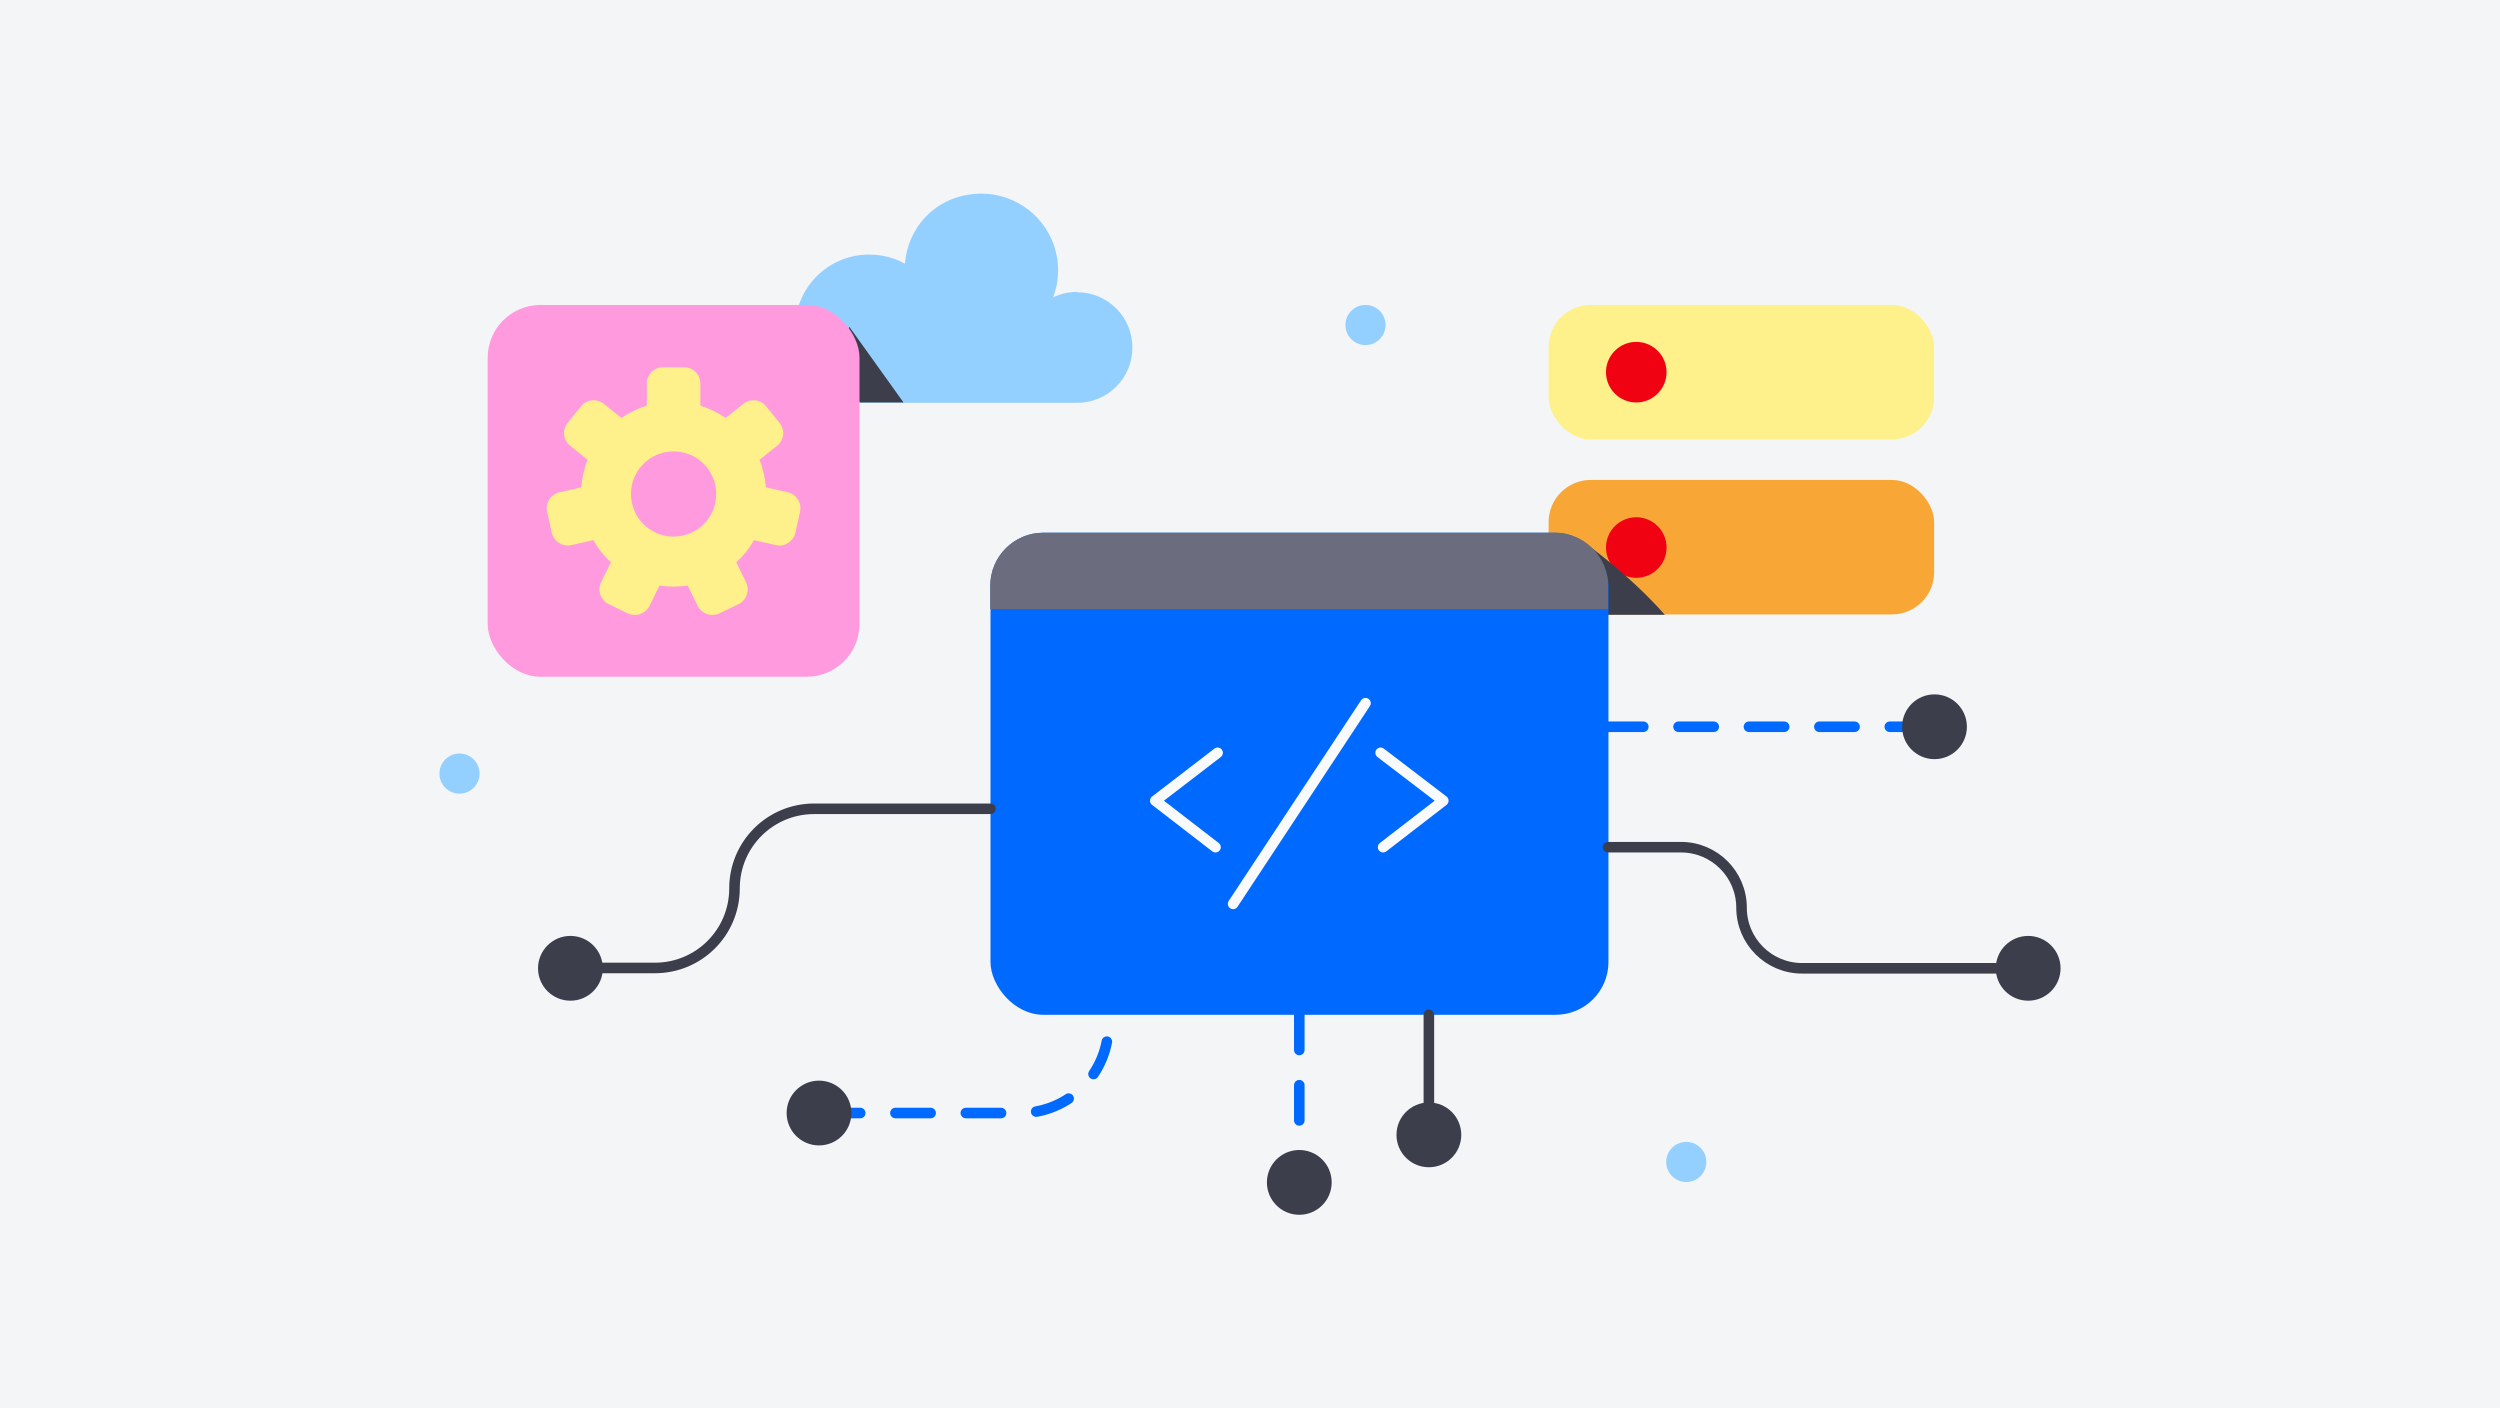 <?xml version="1.0" encoding="UTF-8"?>
<svg xmlns="http://www.w3.org/2000/svg" version="1.1" viewBox="0 0 710 400">
  <!-- Generator: Adobe Illustrator 29.5.1, SVG Export Plug-In . SVG Version: 2.1.0 Build 141)  -->
  <defs>
    <style>
      .st0 {
        fill: #f8a737;
      }

      .st1 {
        fill: #f4f5f7;
      }

      .st2 {
        fill: #0069ff;
      }

      .st3 {
        fill: #6b6c7e;
      }

      .st4 {
        stroke: #f9fafb;
      }

      .st4, .st5, .st6 {
        fill: none;
        stroke-linecap: round;
        stroke-linejoin: round;
        stroke-width: 3px;
      }

      .st7 {
        fill: #f00213;
      }

      .st8 {
        fill: #3d3e4c;
      }

      .st5 {
        stroke: #3d3e4c;
      }

      .st9 {
        fill: #94d0ff;
      }

      .st10 {
        fill: #ff9ade;
      }

      .st6 {
        stroke: #0069ff;
        stroke-dasharray: 10;
      }

      .st11 {
        fill: #fef08a;
      }
    </style>
  </defs>
  <g id="bg">
    <rect class="st1" width="710" height="400"/>
  </g>
  <g id="illustration">
    <path class="st9" d="M305.8,82.9c-2.4,0-4.7.6-6.7,1.5.9-2.4,1.4-4.9,1.4-7.6,0-12.1-9.8-21.8-21.8-21.8s-20.8,8.8-21.7,19.9c-3-1.7-6.5-2.6-10.2-2.6-11.6,0-21,9.4-21,21s8,19.6,18.4,20.9v.2s61.7,0,61.7,0c8.7,0,15.7-7,15.7-15.7s-7-15.7-15.7-15.7Z"/>
    <path class="st8" d="M244.1,114.3v-.2c-3.6-.5-6.9-1.8-9.8-3.9l6.9-17.4,15.4,21.5h-12.6Z"/>
    <rect class="st0" x="439.8" y="136.3" width="109.5" height="38.2" rx="12" ry="12"/>
    <circle class="st7" cx="464.7" cy="155.5" r="8.6"/>
    <path class="st8" d="M472.9,174.6h-21c-1.2,0-2.4-.2-3.6-.5v-21.2s13.6,9.3,24.6,21.8Z"/>
    <circle class="st9" cx="130.5" cy="219.7" r="5.7"/>
    <circle class="st9" cx="387.8" cy="92.3" r="5.7"/>
    <circle class="st9" cx="478.9" cy="330" r="5.7"/>
    <rect class="st2" x="281.3" y="151.3" width="175.5" height="136.9" rx="15" ry="15"/>
    <path class="st3" d="M456.7,166.3v6.7h-175.5v-6.7c0-8.2,6.8-15,15-15h145.5c8.2,0,15,6.8,15,15Z"/>
    <g>
      <polyline class="st4" points="345.8 213.8 328.1 227.4 345.2 240.6"/>
      <polyline class="st4" points="392.1 213.8 409.9 227.4 392.8 240.6"/>
      <line class="st4" x1="350.2" y1="256.7" x2="387.8" y2="199.7"/>
    </g>
    <rect class="st10" x="138.5" y="86.6" width="105.6" height="105.6" rx="15" ry="15"/>
    <path class="st11" d="M223.7,139.8l-6.2-1.4c-.2-2.7-.8-5.4-1.8-7.8l5-4c2-1.6,2.3-4.5.7-6.5l-3.8-4.7c-1.6-2-4.5-2.3-6.5-.7l-5,4c-2.2-1.5-4.6-2.7-7.2-3.5v-6.3c0-2.6-2.1-4.6-4.6-4.6h-6c-2.6,0-4.6,2.1-4.6,4.6v6.3c-2.6.8-5,2-7.2,3.5l-5-4c-2-1.6-4.9-1.3-6.5.7l-3.8,4.7c-1.6,2-1.3,4.9.7,6.5l5,4c-1,2.4-1.6,5.1-1.8,7.8l-6.2,1.4c-2.5.6-4.1,3.1-3.5,5.6l1.3,5.9c.6,2.5,3.1,4.1,5.6,3.5l6.2-1.4c1.3,2.3,3,4.5,5,6.3l-2.8,5.7c-1.1,2.3-.1,5.1,2.2,6.2l5.4,2.6c2.3,1.1,5.1.1,6.2-2.2l2.8-5.7c1.3.2,2.6.3,4,.3s2.7-.1,4-.3l2.8,5.7c1.1,2.3,3.9,3.3,6.2,2.2l5.4-2.6c2.3-1.1,3.3-3.9,2.2-6.2l-2.8-5.7c2-1.8,3.7-3.9,5-6.3l6.2,1.4c2.5.6,5-1,5.6-3.5l1.3-5.9c.6-2.5-1-5-3.5-5.6ZM191.3,152.4c-6.7,0-12.1-5.4-12.1-12.1s5.4-12.1,12.1-12.1,12.1,5.4,12.1,12.1-5.4,12.1-12.1,12.1Z"/>
    <rect class="st11" x="439.8" y="86.6" width="109.5" height="38.2" rx="12" ry="12"/>
    <circle class="st7" cx="464.7" cy="105.7" r="8.6"/>
    <line class="st6" x1="369" y1="288.2" x2="369" y2="333.3"/>
    <line class="st5" x1="405.8" y1="288.2" x2="405.8" y2="322.3"/>
    <path class="st5" d="M456.7,240.6h20.7c9.5,0,17.2,7.7,17.2,17.2h0c0,9.5,7.7,17.2,17.2,17.2h64.2"/>
    <line class="st6" x1="456.7" y1="206.4" x2="545.8" y2="206.4"/>
    <path class="st5" d="M281.3,229.7h-50.1c-12.5,0-22.6,10.1-22.6,22.6h0c0,12.5-10.1,22.6-22.6,22.6h-20.5"/>
    <path class="st6" d="M234.3,316.1h55.5c13.8,0,25-11.2,25-25v-2.9"/>
    <circle class="st8" cx="162" cy="275" r="9.2"/>
    <circle class="st8" cx="232.6" cy="316.1" r="9.2"/>
    <circle class="st8" cx="369" cy="335.8" r="9.2"/>
    <circle class="st8" cx="405.8" cy="322.3" r="9.2"/>
    <circle class="st8" cx="549.4" cy="206.4" r="9.2"/>
    <circle class="st8" cx="576" cy="275" r="9.2"/>
  </g>
</svg>
